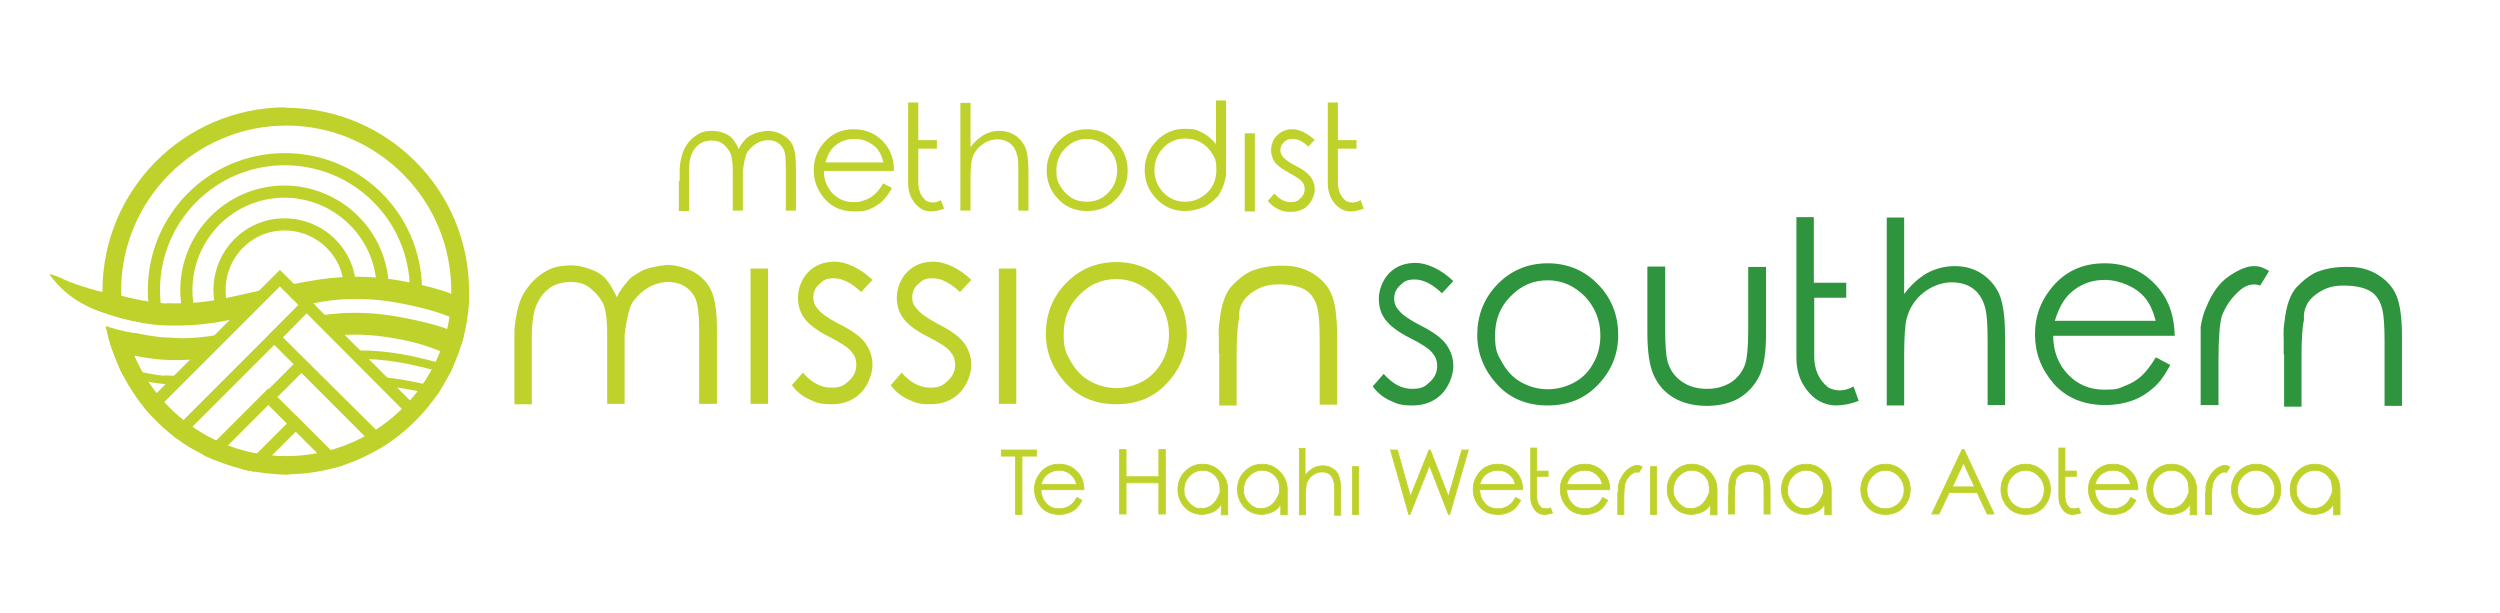 <?xml version="1.0" encoding="UTF-8"?>
<svg xmlns="http://www.w3.org/2000/svg" xmlns:xlink="http://www.w3.org/1999/xlink" id="Layer_1" version="1.1" viewBox="0 0 617.2 151.4">
  <defs>
    <style>
      .st0, .st1, .st2, .st3, .st4 {
        fill: none;
      }

      .st1 {
        stroke-width: 3px;
      }

      .st1, .st2, .st5, .st4, .st6, .st7 {
        stroke: #bfd22b;
      }

      .st2 {
        stroke-width: 4.9px;
      }

      .st8, .st9, .st6, .st7 {
        fill: #fff;
      }

      .st8, .st10 {
        fill-rule: evenodd;
      }

      .st5 {
        stroke-width: .2px;
      }

      .st5, .st10, .st11 {
        fill: #bfd22b;
      }

      .st12 {
        clip-path: url(#clippath-1);
      }

      .st13 {
        clip-path: url(#clippath-3);
      }

      .st14 {
        clip-path: url(#clippath-2);
      }

      .st15 {
        fill: #2e953e;
      }

      .st3 {
        clip-rule: evenodd;
      }

      .st4 {
        stroke-width: 1.5px;
      }

      .st6 {
        stroke-width: 2.9px;
      }

      .st6, .st7 {
        stroke-miterlimit: 10;
      }

      .st7 {
        stroke-width: 2.6px;
      }

      .st16 {
        clip-path: url(#clippath);
      }
    </style>
    <clipPath id="clippath">
      <polygon class="st0" points="28.6 74.4 40.4 77.9 46.1 77.1 54.9 76.4 64.6 75.1 76.3 72.8 85.7 71 94.9 71.8 103.5 72.8 110.7 74.9 114.6 76.1 114.6 67.5 111.4 54.7 105.9 44.8 98.7 38.5 85.6 30.3 73.8 28.6 61.9 29.5 49.5 35.5 40.8 41.7 35.7 48.9 31.3 55.4 29.5 63.9 28.6 74.4"></polygon>
    </clipPath>
    <clipPath id="clippath-1">
      <path class="st3" d="M115.9,71.8c0,25-20.3,45.3-45.3,45.3-25,0-45.3-20.3-45.3-45.3,0-25,20.3-45.3,45.3-45.3,25,0,45.3,20.3,45.3,45.3Z"></path>
    </clipPath>
    <clipPath id="clippath-2">
      <path class="st3" d="M115.9,72c0,0,0-.2,0-.2,0-25-20.2-45.3-45.3-45.3-25,0-45.3,20.2-45.3,45.3,0,25,20.2,45.3,45.3,45.3,24.1,0,43.7-18.7,45.2-42.4-.2-.8-.1-1.7,0-2.6Z"></path>
    </clipPath>
    <clipPath id="clippath-3">
      <path class="st3" d="M115.8,71.8c0,25-20.3,45.3-45.3,45.3-25,0-45.3-20.3-45.3-45.3,0-25,20.3-45.3,45.3-45.3,25,0,45.3,20.3,45.3,45.3Z"></path>
    </clipPath>
  </defs>
  <rect class="st9" width="617.2" height="151.4"></rect>
  <g class="st16">
    <g>
      <path class="st1" d="M102.6,71.3c.1,17.9-14.2,32.4-32.1,32.6-17.9.1-32.4-14.2-32.5-32.1-.1-17.8,14.2-32.4,32.1-32.5,17.9-.1,32.4,14.2,32.6,32.1Z"></path>
      <path class="st1" d="M94.5,71.4c0,13.4-10.7,24.3-24.1,24.4-13.4,0-24.3-10.7-24.4-24.1,0-13.4,10.7-24.3,24.1-24.4,13.4,0,24.3,10.7,24.4,24.1Z"></path>
      <path class="st1" d="M86.4,71.4c0,8.9-7.1,16.2-16,16.2-8.9,0-16.2-7.1-16.2-16,0-8.9,7.1-16.2,16-16.2,8.9,0,16.2,7.1,16.2,16Z"></path>
    </g>
  </g>
  <g class="st12">
    <path class="st2" d="M41.1,85.9c11.9.5,17-2,29.2-4.1,3.5-.6,7.5-1.4,11.5-1.8,1.1-.1,2.3-.2,3.4-.3.2,0,.4,0,.6,0,5.3-.2,10.2.5,14.2,1.3,5.2,1.1,7.9,1.8,11.4,3.2l-.6.7c-3.5-1.4-5.7-2.3-10.9-3.4-4-.8-8.8-1.5-14.2-1.3-1,0-2.1.1-3.1.2-1,.1-2.1.2-3.1.4-3.2.4-6.4,1.1-9.2,1.5-12.2,2.1-17.3,4.5-29.2,4.1-4.2-.2-9.1-1.2-14.3-2.7-3.9-1.1-11.4-3.4-11.4-3.4l7,1.5s.6.3,4.5,1.3c5.2,1.4,10.1,2.5,14.3,2.7Z"></path>
    <path class="st4" d="M42.4,93.5c11.9.5,17-2,29.2-4.1,3.5-.6,7.5-1.4,11.5-1.8,1.1-.1,2.3-.2,3.4-.3.2,0,.4,0,.6,0,5.3-.2,10.2.5,14.2,1.3,5.2,1.1,8.9,2.2,12.4,3.6v.6c-3.5-1.4-7.2-2.5-12.4-3.6-4-.8-8.8-1.5-14.2-1.3-1,0-2.1.1-3.1.2-1,.1-2.1.2-3.1.4-3.2.4-6.4,1.1-9.2,1.6-12.2,2.1-17.3,4.5-29.2,4.1-4.2-.2-9.1-1.2-14.3-2.7-3.9-1.1-11.4-3.4-11.4-3.4v-.7c0,0,7.6,2.5,11.5,3.6,5.2,1.4,10.1,2.5,14.3,2.7Z"></path>
    <path class="st4" d="M43.2,99.9c11.9.5,17-2,29.2-4.1,3.5-.6,7.5-1.4,11.5-1.8,1.1-.1,2.3-.2,3.4-.3.2,0,.4,0,.6,0,5.3-.2,10.2.5,14.2,1.3,5.2,1.1,8.9,2.2,12.4,3.6v.6c-3.5-1.4-7.2-2.6-12.4-3.6-4-.8-8.8-1.5-14.2-1.3-1,0-2.1.1-3.1.2-1,.1-2.1.2-3.1.4-3.2.4-6.4,1.1-9.2,1.6-12.2,2.1-17.3,4.5-29.2,4.1-4.2-.2-9.1-1.2-14.3-2.7-3.9-1.1-11.4-3.4-11.4-3.4v-.7c0,0,7.6,2.5,11.5,3.6,5.2,1.4,10.1,2.5,14.3,2.7Z"></path>
  </g>
  <g class="st14">
    <path class="st2" d="M41.1,77.3c11.9.4,17-2.1,29.2-4.3,3.5-.6,7.5-1.5,11.5-1.9,1.1-.1,2.3-.2,3.4-.3.2,0,.4,0,.6,0,5.3-.2,10.2.4,14.2,1.2,5.2,1,8.9,2.1,12.4,3.5v.6c-3.5-1.4-7.3-2.5-12.4-3.5-4-.8-8.8-1.4-14.2-1.2-1,0-2.1.1-3.1.2-1,.1-2.1.2-3.1.4-3.2.5-6.3,1.1-9.2,1.6-12.2,2.2-17.3,4.6-29.2,4.3-4.2-.1-9.1-1.1-14.3-2.6-3.9-1.1-10.4-3-10.4-3v-.7s6.5,2.1,10.5,3.2c5.2,1.4,10.1,2.4,14.3,2.6Z"></path>
  </g>
  <g class="st13">
    <g>
      <rect class="st6" x="34" y="83.2" width="45" height="9.4" transform="translate(-45.6 65.7) rotate(-45)"></rect>
      <polygon class="st6" points="67.8 83.3 94.5 109.8 102.2 101.9 75.7 75.3 67.8 83.3"></polygon>
      <polygon class="st7" points="49.7 114.7 74.4 90 67.7 83.3 43.2 107.8 49.7 114.7"></polygon>
      <rect class="st6" x="78" y="88.5" width="11.3" height="37.5" transform="translate(-51.3 90.6) rotate(-45)"></rect>
      <g>
        <rect class="st6" x="50.4" y="104.5" width="22.5" height="9.4" transform="translate(-59.2 75.6) rotate(-45)"></rect>
        <rect class="st6" x="70" y="105.8" width="11.3" height="18.7" transform="translate(-59.3 87.2) rotate(-45)"></rect>
      </g>
      <g>
        <rect class="st7" x="49.1" y="119" width="22.5" height="9.4" transform="translate(-69.8 79) rotate(-45)"></rect>
        <rect class="st7" x="68.7" y="120.3" width="11.3" height="18.7" transform="translate(-70 90.5) rotate(-45)"></rect>
      </g>
    </g>
  </g>
  <path class="st11" d="M70.7,31c10.9,0,21.1,4.3,28.8,12,7.7,7.7,11.9,18,11.9,28.8,0,.2,0,1.8,0,2.6-1.3,21.4-19.2,38.2-40.7,38.2-22.5,0-40.8-18.3-40.8-40.8,0-22.5,18.3-40.8,40.8-40.8h0M70.6,26.5c-25,0-45.3,20.3-45.3,45.3,0,25,20.2,45.3,45.3,45.3h0c24.1,0,43.7-18.8,45.2-42.4,0-.9,0-2.7,0-2.8,0-25-20.2-45.3-45.3-45.3h0Z"></path>
  <path class="st10" d="M30.1,73.2c-4.3-.9-8.1-1.8-12.9-3.6-1.8-.7-2.9-1.5-4.9-1.9,0,0,0,.1,0,.2,3.8,5,7.7,7.4,14,9.7,1.6.6,5.1,1.4,6.3,1.5-.5-1.4-2.9-4.4-2.5-5.8Z"></path>
  <path class="st8" d="M35.8,79.9c-5-.9-8.8-2.1-13.9-3.9-1.8-.6-3.2-.6-4.8-2,0,0,0,.1,0,.2,3.9,4.6,7.7,6.3,14.2,7.7,4.8,1,4.1-.6,4.5-2Z"></path>
  <g>
    <path class="st11" d="M127,86.8v-5.3c.4-4.6,1.3-7.9,2.9-10,1.3-1.9,3-3.5,5-4.6,1.4-.9,3.3-1.3,5.8-1.4,1.6,0,3.3.3,4.9.9,1.7.6,3,1.4,3.9,2.4.9,1,1.8,2.5,2.8,4.6.5-1.3,1.6-2.8,3.2-4.6.8-.7,1.8-1.3,3.1-2,.9-.5,2.8-1,5.9-1.4,2.3,0,4.5.6,6.7,1.7,2.1,1.2,3.6,2.8,4.5,4.9.9,2.1,1.3,5.2,1.3,9.4v18.3h-4.4v-18.3c0-3.6-.3-6-.8-7.4-.5-1.3-1.4-2.4-2.6-3.2-1.2-.8-2.7-1.2-4.5-1.2-3.3.2-6.1,1.8-8.4,4.8-.9,1.3-1.6,4.1-2.1,8.4v16.9h-4.3v-17.1c0-4-.4-6.8-1.3-8.2-.9-1.5-2-2.6-3.2-3.5-1.2-.9-2.8-1.3-4.6-1.3s-3.7.5-5.1,1.5c-1.4,1-2.6,2.5-3.4,4.6-.8,2-1.1,5.3-1,9.9v14.2h-4.3v-13Z"></path>
    <path class="st11" d="M185.3,66.3h4.3v33.4h-4.3v-33.4Z"></path>
    <path class="st11" d="M215.3,69.2l-2.7,2.9c-2.3-2.2-4.6-3.4-6.7-3.4s-2.6.5-3.6,1.4c-1,.9-1.5,2-1.5,3.3s.4,2.1,1.2,3c.8,1,2.5,2.2,5.2,3.6,3.2,1.6,5.4,3.2,6.5,4.8,1.1,1.6,1.7,3.3,1.7,5.3s-1,5-2.9,6.9c-1.9,1.9-4.3,2.8-7.2,2.8s-3.8-.4-5.5-1.2c-1.8-.8-3.2-2-4.3-3.5l2.7-3.1c2.2,2.5,4.5,3.7,7,3.7s3.2-.6,4.4-1.7c1.2-1.1,1.8-2.4,1.8-3.9s-.4-2.3-1.2-3.3c-.8-1-2.6-2.2-5.4-3.6-3-1.5-5.1-3.1-6.2-4.6-1.1-1.5-1.6-3.2-1.6-5.2s.9-4.6,2.6-6.3c1.7-1.7,3.9-2.5,6.5-2.5s6.2,1.5,9.3,4.5Z"></path>
    <path class="st11" d="M239.7,69.2l-2.7,2.9c-2.3-2.2-4.6-3.4-6.7-3.4s-2.6.5-3.6,1.4c-1,.9-1.5,2-1.5,3.3s.4,2.1,1.3,3c.8,1,2.5,2.2,5.1,3.6,3.2,1.6,5.4,3.2,6.5,4.8,1.1,1.6,1.7,3.3,1.7,5.3s-1,5-2.9,6.9c-1.9,1.9-4.3,2.8-7.2,2.8s-3.8-.4-5.5-1.2c-1.8-.8-3.2-2-4.3-3.5l2.7-3.1c2.2,2.5,4.5,3.7,7,3.7s3.2-.6,4.4-1.7c1.2-1.1,1.8-2.4,1.8-3.9s-.4-2.3-1.2-3.3c-.8-1-2.6-2.2-5.4-3.6-3-1.5-5.1-3.1-6.2-4.6-1.1-1.5-1.6-3.2-1.6-5.2s.9-4.6,2.6-6.3c1.7-1.7,3.9-2.5,6.5-2.5s6.2,1.5,9.3,4.5Z"></path>
    <path class="st11" d="M246.6,66.3h4.3v33.4h-4.3v-33.4Z"></path>
    <path class="st11" d="M275.6,64.7c5.1,0,9.4,1.9,12.8,5.6,3.1,3.4,4.6,7.4,4.6,12.1s-1.6,8.7-4.9,12.2c-3.2,3.5-7.4,5.2-12.5,5.2s-9.3-1.7-12.5-5.2c-3.2-3.5-4.9-7.6-4.9-12.2s1.5-8.7,4.6-12.1c3.4-3.7,7.7-5.6,12.8-5.6ZM275.6,68.9c-3.6,0-6.6,1.3-9.2,4-2.6,2.6-3.8,5.8-3.8,9.6s.6,4.7,1.8,6.8c1.2,2.1,2.7,3.7,4.7,4.8,2,1.1,4.2,1.7,6.5,1.7s4.6-.6,6.6-1.7c2-1.1,3.5-2.7,4.7-4.8,1.2-2.1,1.7-4.4,1.7-6.8,0-3.7-1.3-6.9-3.8-9.6-2.6-2.6-5.6-4-9.2-4Z"></path>
    <path class="st11" d="M300.9,87.1v-3.6c-.1-1.7,0-3.2.2-4.4.4-3.8,1.4-6.7,2.9-8.4,1.5-1.6,3-2.8,4.5-3.6,2.5-1.1,5.4-1.6,8.6-1.5,2.5,0,4.8.6,7,1.9,2.1,1.3,3.7,3,4.6,5.1.9,2.1,1.4,5.5,1.4,10.1v17.2h-4.3v-15.9c0-3.9-.2-6.4-.5-7.7-.5-2.2-1.5-3.8-3-4.7-1.5-.9-3.7-1.4-6.7-1.4s-4.9.8-6.9,2.3c-2,1.5-3,3.6-2.8,6.2-.4,1.7-.6,4.7-.6,9.1v12.3h-4.3v-12.7Z"></path>
  </g>
  <g>
    <path class="st15" d="M358.7,69.5l-2.7,2.9c-2.3-2.2-4.6-3.4-6.7-3.4s-2.6.5-3.6,1.4c-1,.9-1.5,2-1.5,3.3s.4,2.1,1.2,3c.8,1,2.5,2.2,5.2,3.6,3.2,1.6,5.4,3.2,6.5,4.8,1.1,1.6,1.7,3.3,1.7,5.3s-1,5-2.9,6.9c-1.9,1.9-4.3,2.8-7.2,2.8s-3.8-.4-5.5-1.2c-1.8-.8-3.2-2-4.3-3.5l2.7-3.1c2.2,2.5,4.5,3.7,7,3.7s3.2-.6,4.4-1.7c1.2-1.1,1.8-2.4,1.8-3.9s-.4-2.3-1.2-3.3c-.8-1-2.6-2.2-5.4-3.6-3-1.5-5.1-3.1-6.2-4.6-1.1-1.5-1.6-3.2-1.6-5.2s.9-4.6,2.6-6.3c1.7-1.7,3.9-2.5,6.5-2.5s6.2,1.5,9.3,4.5Z"></path>
    <path class="st15" d="M382.1,65c5.1,0,9.4,1.9,12.8,5.6,3.1,3.4,4.6,7.4,4.6,12.1s-1.6,8.7-4.9,12.2c-3.3,3.5-7.4,5.2-12.5,5.2s-9.3-1.7-12.5-5.2c-3.2-3.5-4.9-7.6-4.9-12.2s1.5-8.7,4.6-12.1c3.4-3.7,7.7-5.6,12.8-5.6ZM382.1,69.2c-3.6,0-6.6,1.3-9.2,4-2.6,2.6-3.8,5.8-3.8,9.6s.6,4.7,1.8,6.8c1.2,2.1,2.7,3.7,4.7,4.8,2,1.1,4.2,1.7,6.5,1.7s4.6-.6,6.6-1.7c2-1.1,3.6-2.7,4.7-4.8,1.2-2.1,1.7-4.4,1.7-6.8,0-3.7-1.3-6.9-3.8-9.6-2.6-2.6-5.6-4-9.2-4Z"></path>
    <path class="st15" d="M406.8,65.8h4.3v15.6c0,3.8.2,6.4.6,7.9.6,2.1,1.8,3.7,3.5,4.9,1.7,1.2,3.8,1.8,6.2,1.8s4.4-.6,6.1-1.7c1.7-1.2,2.8-2.7,3.4-4.6.4-1.3.7-4,.7-8.2v-15.6h4.4v16.4c0,4.6-.5,8.1-1.6,10.4-1.1,2.3-2.7,4.1-4.9,5.5-2.2,1.3-4.9,2-8.1,2s-6-.7-8.2-2c-2.2-1.3-3.8-3.1-4.9-5.5-1.1-2.4-1.6-5.9-1.6-10.7v-16.1Z"></path>
    <path class="st15" d="M459,98.9c-2.2.9-4.2,1.2-6,1.2-3.3-.2-5.9-1.9-7.8-5.1-1.2-2-1.7-4.3-1.7-6.7v-34.7h4.3v16.2h8v3.7h-7.9v14.1c-.1,3.5,1.1,6.2,3.5,8.1,2,1,4.1.9,6.2-.3.5,1.5,1,2.7,1.3,3.6Z"></path>
    <path class="st15" d="M465.8,53.7h4.3v18.9c1.7-2.3,3.6-4,5.7-5.2,2.1-1.1,4.3-1.7,6.8-1.7s4.7.6,6.7,1.9c1.9,1.3,3.4,3,4.3,5.1.9,2.1,1.4,5.5,1.4,10.1v17.2h-4.3v-15.9c0-3.9-.2-6.4-.5-7.7-.5-2.2-1.5-3.9-2.9-5-1.4-1.1-3.2-1.7-5.5-1.7s-4.9.9-7,2.6c-2.1,1.7-3.4,3.8-4.1,6.4-.4,1.6-.6,4.7-.6,9.1v12.3h-4.3v-46.4Z"></path>
    <path class="st15" d="M532.2,88.2l3.6,1.9c-1.2,2.3-2.5,4.2-4.1,5.6-1.6,1.4-3.3,2.5-5.3,3.2-2,.7-4.2,1.1-6.6,1.1-5.4,0-9.7-1.8-12.8-5.3-3.1-3.6-4.6-7.6-4.6-12.1s1.3-8,3.9-11.3c3.3-4.2,7.7-6.3,13.3-6.3s10.2,2.2,13.6,6.5c2.4,3,3.6,6.8,3.7,11.4h-30c0,3.9,1.3,7.1,3.7,9.6,2.4,2.5,5.4,3.7,8.9,3.7s3.4-.3,5-.9c1.6-.6,3-1.4,4.1-2.4,1.1-1,2.4-2.6,3.7-4.8ZM532.2,79.2c-.6-2.3-1.4-4.1-2.5-5.5s-2.6-2.5-4.4-3.3c-1.8-.8-3.7-1.3-5.7-1.3-3.3,0-6.1,1.1-8.4,3.2-1.7,1.5-3,3.9-3.9,6.9h24.9Z"></path>
    <path class="st15" d="M543.3,84.7v-4c.3-2,.8-3.6,1.4-4.9,1.4-3.5,3.3-6.1,5.7-7.7,2.4-1.6,4.4-2.4,6-2.4s2.4.4,3.8,1.2l-2.2,3.6c-1.9-.7-3.8-.1-5.6,1.7-1.9,1.8-3.1,3.8-3.9,5.9-.5,1.9-.8,5.4-.8,10.6v11.3h-4.4v-15.2Z"></path>
    <path class="st15" d="M563.8,87.4v-3.6c-.1-1.7,0-3.2.2-4.4.4-3.8,1.4-6.7,2.9-8.4,1.5-1.6,3-2.8,4.5-3.6,2.5-1.1,5.4-1.6,8.6-1.5,2.5,0,4.9.6,7,1.9,2.1,1.3,3.7,3,4.6,5.1.9,2.1,1.4,5.5,1.4,10.1v17.2h-4.3v-15.9c0-3.9-.2-6.4-.5-7.7-.5-2.2-1.5-3.8-3-4.7-1.5-.9-3.7-1.4-6.7-1.4s-4.9.8-6.9,2.3c-2,1.5-3,3.6-2.8,6.2-.4,1.7-.6,4.7-.6,9.1v12.3h-4.3v-12.7Z"></path>
  </g>
  <g>
    <path class="st11" d="M167.8,44.7v-3.1c.2-2.6.8-4.5,1.7-5.8.7-1.1,1.7-2,2.9-2.7.8-.5,1.9-.8,3.4-.8.9,0,1.9.2,2.8.5,1,.4,1.7.8,2.2,1.4.5.6,1.1,1.5,1.6,2.6.3-.8.9-1.6,1.8-2.6.5-.4,1-.8,1.8-1.1.5-.3,1.6-.6,3.4-.8,1.3,0,2.6.3,3.8,1,1.2.7,2.1,1.6,2.6,2.8.5,1.2.7,3,.7,5.4v10.5h-2.5v-10.5c0-2.1-.1-3.5-.4-4.3-.3-.8-.8-1.4-1.5-1.9-.7-.5-1.6-.7-2.6-.7-1.9.1-3.5,1-4.9,2.8-.5.7-.9,2.3-1.2,4.8v9.8h-2.5v-9.9c0-2.3-.3-3.9-.8-4.7-.5-.8-1.1-1.5-1.8-2-.7-.5-1.6-.7-2.7-.7s-2.1.3-3,.9c-.8.6-1.5,1.5-1.9,2.6-.5,1.2-.7,3.1-.6,5.7v8.2h-2.5v-7.5Z"></path>
    <path class="st11" d="M218.1,45.3l2.1,1.1c-.7,1.3-1.5,2.4-2.4,3.3-.9.8-1.9,1.4-3,1.9s-2.4.6-3.8.6c-3.1,0-5.6-1-7.4-3.1-1.8-2.1-2.7-4.4-2.7-7s.7-4.6,2.2-6.5c1.9-2.4,4.4-3.7,7.6-3.7s5.9,1.2,7.9,3.7c1.4,1.8,2.1,3.9,2.1,6.6h-17.3c0,2.2.8,4.1,2.1,5.5,1.4,1.4,3.1,2.2,5.1,2.2s1.9-.2,2.9-.5,1.7-.8,2.4-1.4c.7-.6,1.4-1.5,2.1-2.7ZM218.1,40.1c-.3-1.3-.8-2.4-1.4-3.2-.6-.8-1.5-1.4-2.5-1.9-1-.5-2.1-.7-3.3-.7-1.9,0-3.5.6-4.9,1.8-1,.9-1.7,2.2-2.2,4h14.3Z"></path>
    <path class="st11" d="M233.1,51.5c-1.3.5-2.4.7-3.4.7-1.9-.1-3.4-1.1-4.5-3-.7-1.2-1-2.5-1-3.9v-20h2.5v9.3h4.6v2.1h-4.6v8.2c0,2,.6,3.6,2,4.7,1.2.6,2.4.5,3.6-.2.3.9.6,1.6.8,2.1Z"></path>
    <path class="st11" d="M237.1,25.4h2.5v10.9c1-1.3,2.1-2.3,3.3-3,1.2-.7,2.5-1,3.9-1s2.7.4,3.8,1.1c1.1.7,1.9,1.7,2.5,2.9.5,1.2.8,3.2.8,5.8v9.9h-2.5v-9.2c0-2.2,0-3.7-.3-4.5-.3-1.3-.9-2.2-1.7-2.9-.8-.6-1.9-1-3.2-1s-2.8.5-4,1.5c-1.2,1-2,2.2-2.3,3.7-.2.9-.3,2.7-.3,5.3v7.1h-2.5v-26.7Z"></path>
    <path class="st11" d="M268.3,31.9c3,0,5.4,1.1,7.4,3.2,1.8,2,2.7,4.3,2.7,7s-.9,5-2.8,7c-1.9,2-4.3,3-7.2,3s-5.4-1-7.2-3c-1.9-2-2.8-4.4-2.8-7s.9-5,2.7-7c2-2.2,4.4-3.2,7.4-3.2ZM268.3,34.3c-2.1,0-3.8.8-5.3,2.3-1.5,1.5-2.2,3.4-2.2,5.5s.3,2.7,1,3.9c.7,1.2,1.6,2.1,2.7,2.8,1.1.7,2.4,1,3.8,1s2.6-.3,3.8-1c1.1-.7,2-1.6,2.7-2.8.7-1.2,1-2.5,1-3.9,0-2.2-.7-4-2.2-5.5-1.5-1.5-3.2-2.3-5.3-2.3Z"></path>
    <path class="st11" d="M296.9,51.2c-1.4.6-2.9.9-4.4.9-2.7,0-5.1-1-7-3-1.9-2-2.9-4.3-2.9-7.1s1-5.2,2.9-7.2,4.3-3,7-3,2.9.3,4.2.9c1.3.6,2.5,1.6,3.5,2.9v-10.8h2.5s0,6.1,0,18.3c-.2,1.7-.8,3.4-1.9,5.2-1.2,1.3-2.4,2.3-3.8,2.9ZM298.1,47.5c1.5-1.5,2.2-3.4,2.2-5.6s-.3-2.8-1-3.9c-.7-1.2-1.6-2.1-2.8-2.8-1.2-.7-2.5-1-3.9-1s-2.6.3-3.8,1c-1.2.7-2.1,1.7-2.8,2.9-.7,1.2-1,2.6-1,3.9s.3,2.7,1,3.9c.7,1.2,1.6,2.2,2.8,2.9,1.2.7,2.4,1,3.8,1,2.1,0,3.9-.8,5.4-2.2Z"></path>
    <path class="st11" d="M307.3,32.9h2.5v19.3h-2.5v-19.3Z"></path>
    <path class="st11" d="M324.6,34.5l-1.6,1.7c-1.3-1.3-2.6-1.9-3.9-1.9s-1.5.3-2.1.8c-.6.5-.9,1.2-.9,1.9s.2,1.2.7,1.8c.5.6,1.5,1.3,3,2.1,1.9.9,3.1,1.9,3.8,2.8.6.9,1,1.9,1,3s-.6,2.9-1.7,4-2.5,1.6-4.2,1.6-2.2-.2-3.2-.7c-1-.5-1.8-1.1-2.5-2l1.6-1.8c1.3,1.4,2.6,2.1,4,2.1s1.8-.3,2.5-1c.7-.6,1-1.4,1-2.2s-.2-1.3-.7-1.9c-.5-.6-1.5-1.2-3.1-2.1-1.7-.9-2.9-1.8-3.6-2.7-.6-.9-.9-1.9-.9-3s.5-2.7,1.5-3.6c1-1,2.3-1.5,3.8-1.5s3.6.9,5.4,2.6Z"></path>
    <path class="st11" d="M336.7,51.5c-1.3.5-2.4.7-3.4.7-1.9-.1-3.4-1.1-4.5-3-.7-1.2-1-2.5-1-3.9v-20h2.5v9.3h4.6v2.1h-4.6v8.2c0,2,.6,3.6,2,4.7,1.2.6,2.4.5,3.6-.2.3.9.6,1.6.8,2.1Z"></path>
  </g>
  <path class="st5" d="M247.2,112.6v-1.5h8.7v1.5h-3.6v14.4h-1.6v-14.4h-3.6Z"></path>
  <path class="st5" d="M265.8,122.8l1.3.7c-.4.8-.9,1.5-1.4,2-.6.5-1.2.9-1.9,1.1-.7.3-1.5.4-2.3.4-1.9,0-3.4-.6-4.5-1.9-1.1-1.3-1.6-2.7-1.6-4.3s.5-2.8,1.4-4c1.2-1.5,2.7-2.2,4.7-2.2s3.6.8,4.8,2.3c.9,1.1,1.3,2.4,1.3,4h-10.6c0,1.4.5,2.5,1.3,3.4.8.9,1.9,1.3,3.1,1.3s1.2-.1,1.8-.3c.6-.2,1-.5,1.4-.8.4-.3.8-.9,1.3-1.7ZM265.8,119.6c-.2-.8-.5-1.5-.9-1.9-.4-.5-.9-.9-1.5-1.2-.6-.3-1.3-.4-2-.4-1.2,0-2.1.4-3,1.1-.6.5-1.1,1.4-1.4,2.4h8.8Z"></path>
  <path class="st5" d="M276.4,111h1.6v6.7h8.1v-6.7h1.6v15.9h-1.6v-7.7h-8.1v7.7h-1.6v-15.9Z"></path>
  <path class="st5" d="M296.9,114.6c1.8,0,3.3.7,4.5,2,1.1,1.2,1.7,2.6,1.7,4.3,0,4.1,0,6.1,0,6.2h-1.6v-2.7c-.8,1.6-2.4,2.4-4.6,2.6-1.8,0-3.3-.6-4.4-1.8-1.1-1.2-1.7-2.7-1.7-4.3s.5-3.1,1.6-4.3c1.2-1.3,2.7-2,4.5-2ZM296.9,116.1c-1.3,0-2.3.5-3.2,1.4-.9.9-1.4,2.1-1.4,3.4s.2,1.7.7,2.5c.5.8,1.2,1.5,2.3,2,2.8.6,4.7-.6,5.9-3.8,0-1,0-2-.3-2.9-.2-.4-.5-.8-.8-1.2-.9-.9-1.9-1.4-3.2-1.4Z"></path>
  <path class="st5" d="M311.6,114.6c1.8,0,3.3.7,4.5,2,1.1,1.2,1.7,2.6,1.7,4.3,0,4.1,0,6.1,0,6.2h-1.6v-2.7c-.8,1.6-2.4,2.4-4.6,2.6-1.8,0-3.3-.6-4.4-1.8-1.1-1.2-1.7-2.7-1.7-4.3s.5-3.1,1.6-4.3c1.2-1.3,2.7-2,4.5-2ZM311.6,116.1c-1.3,0-2.3.5-3.2,1.4-.9.9-1.4,2.1-1.4,3.4s.2,1.7.7,2.5,1.2,1.5,2.3,2c2.8.6,4.7-.6,5.9-3.8,0-1,0-2-.3-2.9-.2-.4-.5-.8-.8-1.2-.9-.9-1.9-1.4-3.2-1.4Z"></path>
  <path class="st5" d="M320.7,110.7h1.5v6.7c.6-.8,1.3-1.4,2-1.8.7-.4,1.5-.6,2.4-.6s1.7.2,2.4.7c.7.4,1.2,1,1.5,1.8.3.8.5,1.9.5,3.6v6.1h-1.5v-5.6c0-1.4,0-2.3-.2-2.7-.2-.8-.5-1.4-1-1.8-.5-.4-1.1-.6-1.9-.6s-1.7.3-2.5.9c-.7.6-1.2,1.4-1.4,2.2-.1.6-.2,1.6-.2,3.2v4.3h-1.5v-16.3Z"></path>
  <path class="st5" d="M333.9,115.2h1.5v11.8h-1.5v-11.8Z"></path>
  <path class="st5" d="M343.4,111.1h1.6l3.2,11.5,4.6-11.5h.3l4.5,11.5,3.3-11.5h1.6l-4.6,15.9h-.3l-4.7-12.1-4.8,12.1h-.3l-4.5-15.9Z"></path>
  <path class="st5" d="M374.1,122.8l1.3.7c-.4.8-.9,1.5-1.4,2-.6.5-1.2.9-1.9,1.1-.7.3-1.5.4-2.3.4-1.9,0-3.4-.6-4.5-1.9-1.1-1.3-1.6-2.7-1.6-4.3s.5-2.8,1.4-4c1.2-1.5,2.7-2.2,4.7-2.2s3.6.8,4.8,2.3c.9,1.1,1.3,2.4,1.3,4h-10.6c0,1.4.5,2.5,1.3,3.4.8.9,1.9,1.3,3.1,1.3s1.2-.1,1.8-.3c.6-.2,1-.5,1.4-.8.4-.3.8-.9,1.3-1.7ZM374.1,119.6c-.2-.8-.5-1.5-.9-1.9-.4-.5-.9-.9-1.5-1.2-.6-.3-1.3-.4-2-.4-1.2,0-2.1.4-3,1.1-.6.5-1.1,1.4-1.4,2.4h8.8Z"></path>
  <path class="st5" d="M383.3,126.6c-.8.3-1.5.4-2.1.4-1.2,0-2.1-.7-2.7-1.8-.4-.7-.6-1.5-.6-2.4v-12.2h1.5v5.7h2.8v1.3h-2.8v5c0,1.2.4,2.2,1.2,2.8.7.3,1.4.3,2.2,0,.2.5.4,1,.5,1.3Z"></path>
  <path class="st5" d="M395.6,122.8l1.3.7c-.4.8-.9,1.5-1.4,2-.6.5-1.2.9-1.9,1.1-.7.3-1.5.4-2.3.4-1.9,0-3.4-.6-4.5-1.9-1.1-1.3-1.6-2.7-1.6-4.3s.5-2.8,1.4-4c1.2-1.5,2.7-2.2,4.7-2.2s3.6.8,4.8,2.3c.9,1.1,1.3,2.4,1.3,4h-10.6c0,1.4.5,2.5,1.3,3.4.8.9,1.9,1.3,3.1,1.3s1.2-.1,1.8-.3c.6-.2,1-.5,1.4-.8.4-.3.8-.9,1.3-1.7ZM395.6,119.6c-.2-.8-.5-1.5-.9-1.9-.4-.5-.9-.9-1.5-1.2-.6-.3-1.3-.4-2-.4-1.2,0-2.1.4-3,1.1-.6.5-1.1,1.4-1.4,2.4h8.8Z"></path>
  <path class="st5" d="M399.5,121.6v-1.4c.1-.7.3-1.3.5-1.7.5-1.2,1.2-2.1,2-2.7.8-.6,1.5-.9,2.1-.9s.9.1,1.3.4l-.8,1.3c-.7-.2-1.3,0-2,.6-.7.6-1.1,1.3-1.4,2.1-.2.7-.3,1.9-.3,3.7v4h-1.5v-5.4Z"></path>
  <path class="st5" d="M407.5,115.2h1.5v11.8h-1.5v-11.8Z"></path>
  <path class="st5" d="M417.7,114.6c1.8,0,3.3.7,4.5,2,1.1,1.2,1.7,2.6,1.7,4.3,0,4.1,0,6.1,0,6.2h-1.6v-2.7c-.8,1.6-2.4,2.4-4.6,2.6-1.8,0-3.3-.6-4.4-1.8-1.1-1.2-1.7-2.7-1.7-4.3s.5-3.1,1.6-4.3c1.2-1.3,2.7-2,4.5-2ZM417.7,116.1c-1.3,0-2.3.5-3.2,1.4-.9.9-1.4,2.1-1.4,3.4s.2,1.7.7,2.5c.5.8,1.2,1.5,2.3,2,2.8.6,4.7-.6,5.9-3.8,0-1,0-2-.3-2.9-.2-.4-.5-.8-.8-1.2-.9-.9-1.9-1.4-3.2-1.4Z"></path>
  <path class="st5" d="M426.8,122.5v-1.3c0-.6,0-1.1,0-1.6.2-1.4.5-2.3,1-3,.5-.6,1-1,1.6-1.3.9-.4,1.9-.6,3-.5.9,0,1.7.2,2.5.7.8.4,1.3,1,1.6,1.8.3.8.5,1.9.5,3.5v6.1h-1.5v-5.6c0-1.4,0-2.3-.2-2.7-.2-.8-.5-1.3-1.1-1.7-.5-.3-1.3-.5-2.4-.5s-1.7.3-2.4.8c-.7.5-1,1.3-1,2.2-.1.6-.2,1.7-.2,3.2v4.3h-1.5v-4.5Z"></path>
  <path class="st5" d="M445.9,114.6c1.8,0,3.3.7,4.5,2,1.1,1.2,1.7,2.6,1.7,4.3,0,4.1,0,6.1,0,6.2h-1.6v-2.7c-.8,1.6-2.4,2.4-4.6,2.6-1.8,0-3.3-.6-4.4-1.8-1.1-1.2-1.7-2.7-1.7-4.3s.5-3.1,1.6-4.3c1.2-1.3,2.7-2,4.5-2ZM445.9,116.1c-1.3,0-2.3.5-3.2,1.4-.9.9-1.4,2.1-1.4,3.4s.2,1.7.7,2.5c.5.8,1.2,1.5,2.3,2,2.8.6,4.7-.6,5.9-3.8,0-1,0-2-.3-2.9-.2-.4-.5-.8-.8-1.2-.9-.9-1.9-1.4-3.2-1.4Z"></path>
  <path class="st5" d="M465.5,114.6c1.8,0,3.3.7,4.5,2,1.1,1.2,1.6,2.6,1.6,4.3s-.6,3.1-1.7,4.3c-1.1,1.2-2.6,1.8-4.4,1.8s-3.3-.6-4.4-1.8c-1.1-1.2-1.7-2.7-1.7-4.3s.5-3.1,1.6-4.3c1.2-1.3,2.7-2,4.5-2ZM465.5,116.1c-1.3,0-2.3.5-3.2,1.4-.9.9-1.4,2.1-1.4,3.4s.2,1.6.6,2.4c.4.7,1,1.3,1.7,1.7.7.4,1.5.6,2.3.6s1.6-.2,2.3-.6c.7-.4,1.3-1,1.7-1.7.4-.7.6-1.5.6-2.4,0-1.3-.5-2.4-1.4-3.4-.9-.9-2-1.4-3.2-1.4Z"></path>
  <path class="st5" d="M484.9,111l7.4,15.9h-1.7l-2.5-5.3h-6.9l-2.5,5.3h-1.8l7.5-15.9h.4ZM484.7,114.4l-2.7,5.8h5.5l-2.7-5.8Z"></path>
  <path class="st5" d="M500.1,114.6c1.8,0,3.3.7,4.5,2,1.1,1.2,1.6,2.6,1.6,4.3s-.6,3.1-1.7,4.3c-1.1,1.2-2.6,1.8-4.4,1.8s-3.3-.6-4.4-1.8c-1.1-1.2-1.7-2.7-1.7-4.3s.5-3.1,1.6-4.3c1.2-1.3,2.7-2,4.5-2ZM500.1,116.1c-1.3,0-2.3.5-3.2,1.4-.9.9-1.4,2.1-1.4,3.4s.2,1.6.6,2.4c.4.7,1,1.3,1.7,1.7.7.4,1.5.6,2.3.6s1.6-.2,2.3-.6c.7-.4,1.3-1,1.7-1.7.4-.7.6-1.5.6-2.4,0-1.3-.5-2.4-1.4-3.4-.9-.9-2-1.4-3.2-1.4Z"></path>
  <path class="st5" d="M513.7,126.6c-.8.3-1.5.4-2.1.4-1.2,0-2.1-.7-2.7-1.8-.4-.7-.6-1.5-.6-2.4v-12.2h1.5v5.7h2.8v1.3h-2.8v5c0,1.2.4,2.2,1.2,2.8.7.3,1.4.3,2.2,0,.2.5.4,1,.5,1.3Z"></path>
  <path class="st5" d="M526,122.8l1.3.7c-.4.8-.9,1.5-1.4,2-.6.5-1.2.9-1.9,1.1-.7.3-1.5.4-2.3.4-1.9,0-3.4-.6-4.5-1.9-1.1-1.3-1.6-2.7-1.6-4.3s.5-2.8,1.4-4c1.2-1.5,2.7-2.2,4.7-2.2s3.6.8,4.8,2.3c.9,1.1,1.3,2.4,1.3,4h-10.6c0,1.4.5,2.5,1.3,3.4.8.9,1.9,1.3,3.1,1.3s1.2-.1,1.8-.3c.6-.2,1-.5,1.4-.8.4-.3.8-.9,1.3-1.7ZM526,119.6c-.2-.8-.5-1.5-.9-1.9-.4-.5-.9-.9-1.5-1.2-.6-.3-1.3-.4-2-.4-1.2,0-2.1.4-3,1.1-.6.5-1.1,1.4-1.4,2.4h8.8Z"></path>
  <path class="st5" d="M536.1,114.6c1.8,0,3.3.7,4.5,2,1.1,1.2,1.7,2.6,1.7,4.3,0,4.1,0,6.1,0,6.2h-1.6v-2.7c-.8,1.6-2.4,2.4-4.6,2.6-1.8,0-3.3-.6-4.4-1.8-1.1-1.2-1.7-2.7-1.7-4.3s.5-3.1,1.6-4.3c1.2-1.3,2.7-2,4.5-2ZM536.1,116.1c-1.3,0-2.3.5-3.2,1.4-.9.9-1.4,2.1-1.4,3.4s.2,1.7.7,2.5c.5.8,1.2,1.5,2.3,2,2.8.6,4.7-.6,5.9-3.8,0-1,0-2-.3-2.9-.2-.4-.5-.8-.8-1.2-.9-.9-1.9-1.4-3.2-1.4Z"></path>
  <path class="st5" d="M544.6,121.6v-1.4c.1-.7.3-1.3.5-1.7.5-1.2,1.2-2.1,2-2.7.8-.6,1.5-.9,2.1-.9s.9.1,1.3.4l-.8,1.3c-.7-.2-1.3,0-2,.6-.7.6-1.1,1.3-1.4,2.1-.2.7-.3,1.9-.3,3.7v4h-1.5v-5.4Z"></path>
  <path class="st5" d="M557,114.6c1.8,0,3.3.7,4.5,2,1.1,1.2,1.6,2.6,1.6,4.3s-.6,3.1-1.7,4.3c-1.1,1.2-2.6,1.8-4.4,1.8s-3.3-.6-4.4-1.8c-1.1-1.2-1.7-2.7-1.7-4.3s.5-3.1,1.6-4.3c1.2-1.3,2.7-2,4.5-2ZM557,116.1c-1.3,0-2.3.5-3.2,1.4-.9.9-1.4,2.1-1.4,3.4s.2,1.6.6,2.4c.4.7,1,1.3,1.7,1.7.7.4,1.5.6,2.3.6s1.6-.2,2.3-.6c.7-.4,1.3-1,1.7-1.7.4-.7.6-1.5.6-2.4,0-1.3-.5-2.4-1.4-3.4-.9-.9-2-1.4-3.2-1.4Z"></path>
  <path class="st5" d="M571.5,114.6c1.8,0,3.3.7,4.5,2,1.1,1.2,1.7,2.6,1.7,4.3,0,4.1,0,6.1,0,6.2h-1.6v-2.7c-.8,1.6-2.4,2.4-4.6,2.6-1.8,0-3.3-.6-4.4-1.8-1.1-1.2-1.7-2.7-1.7-4.3s.5-3.1,1.6-4.3c1.2-1.3,2.7-2,4.5-2ZM571.5,116.1c-1.3,0-2.3.5-3.2,1.4-.9.9-1.4,2.1-1.4,3.4s.2,1.7.7,2.5c.5.8,1.2,1.5,2.3,2,2.8.6,4.7-.6,5.9-3.8,0-1,0-2-.3-2.9-.2-.4-.5-.8-.8-1.2-.9-.9-1.9-1.4-3.2-1.4Z"></path>
</svg>

